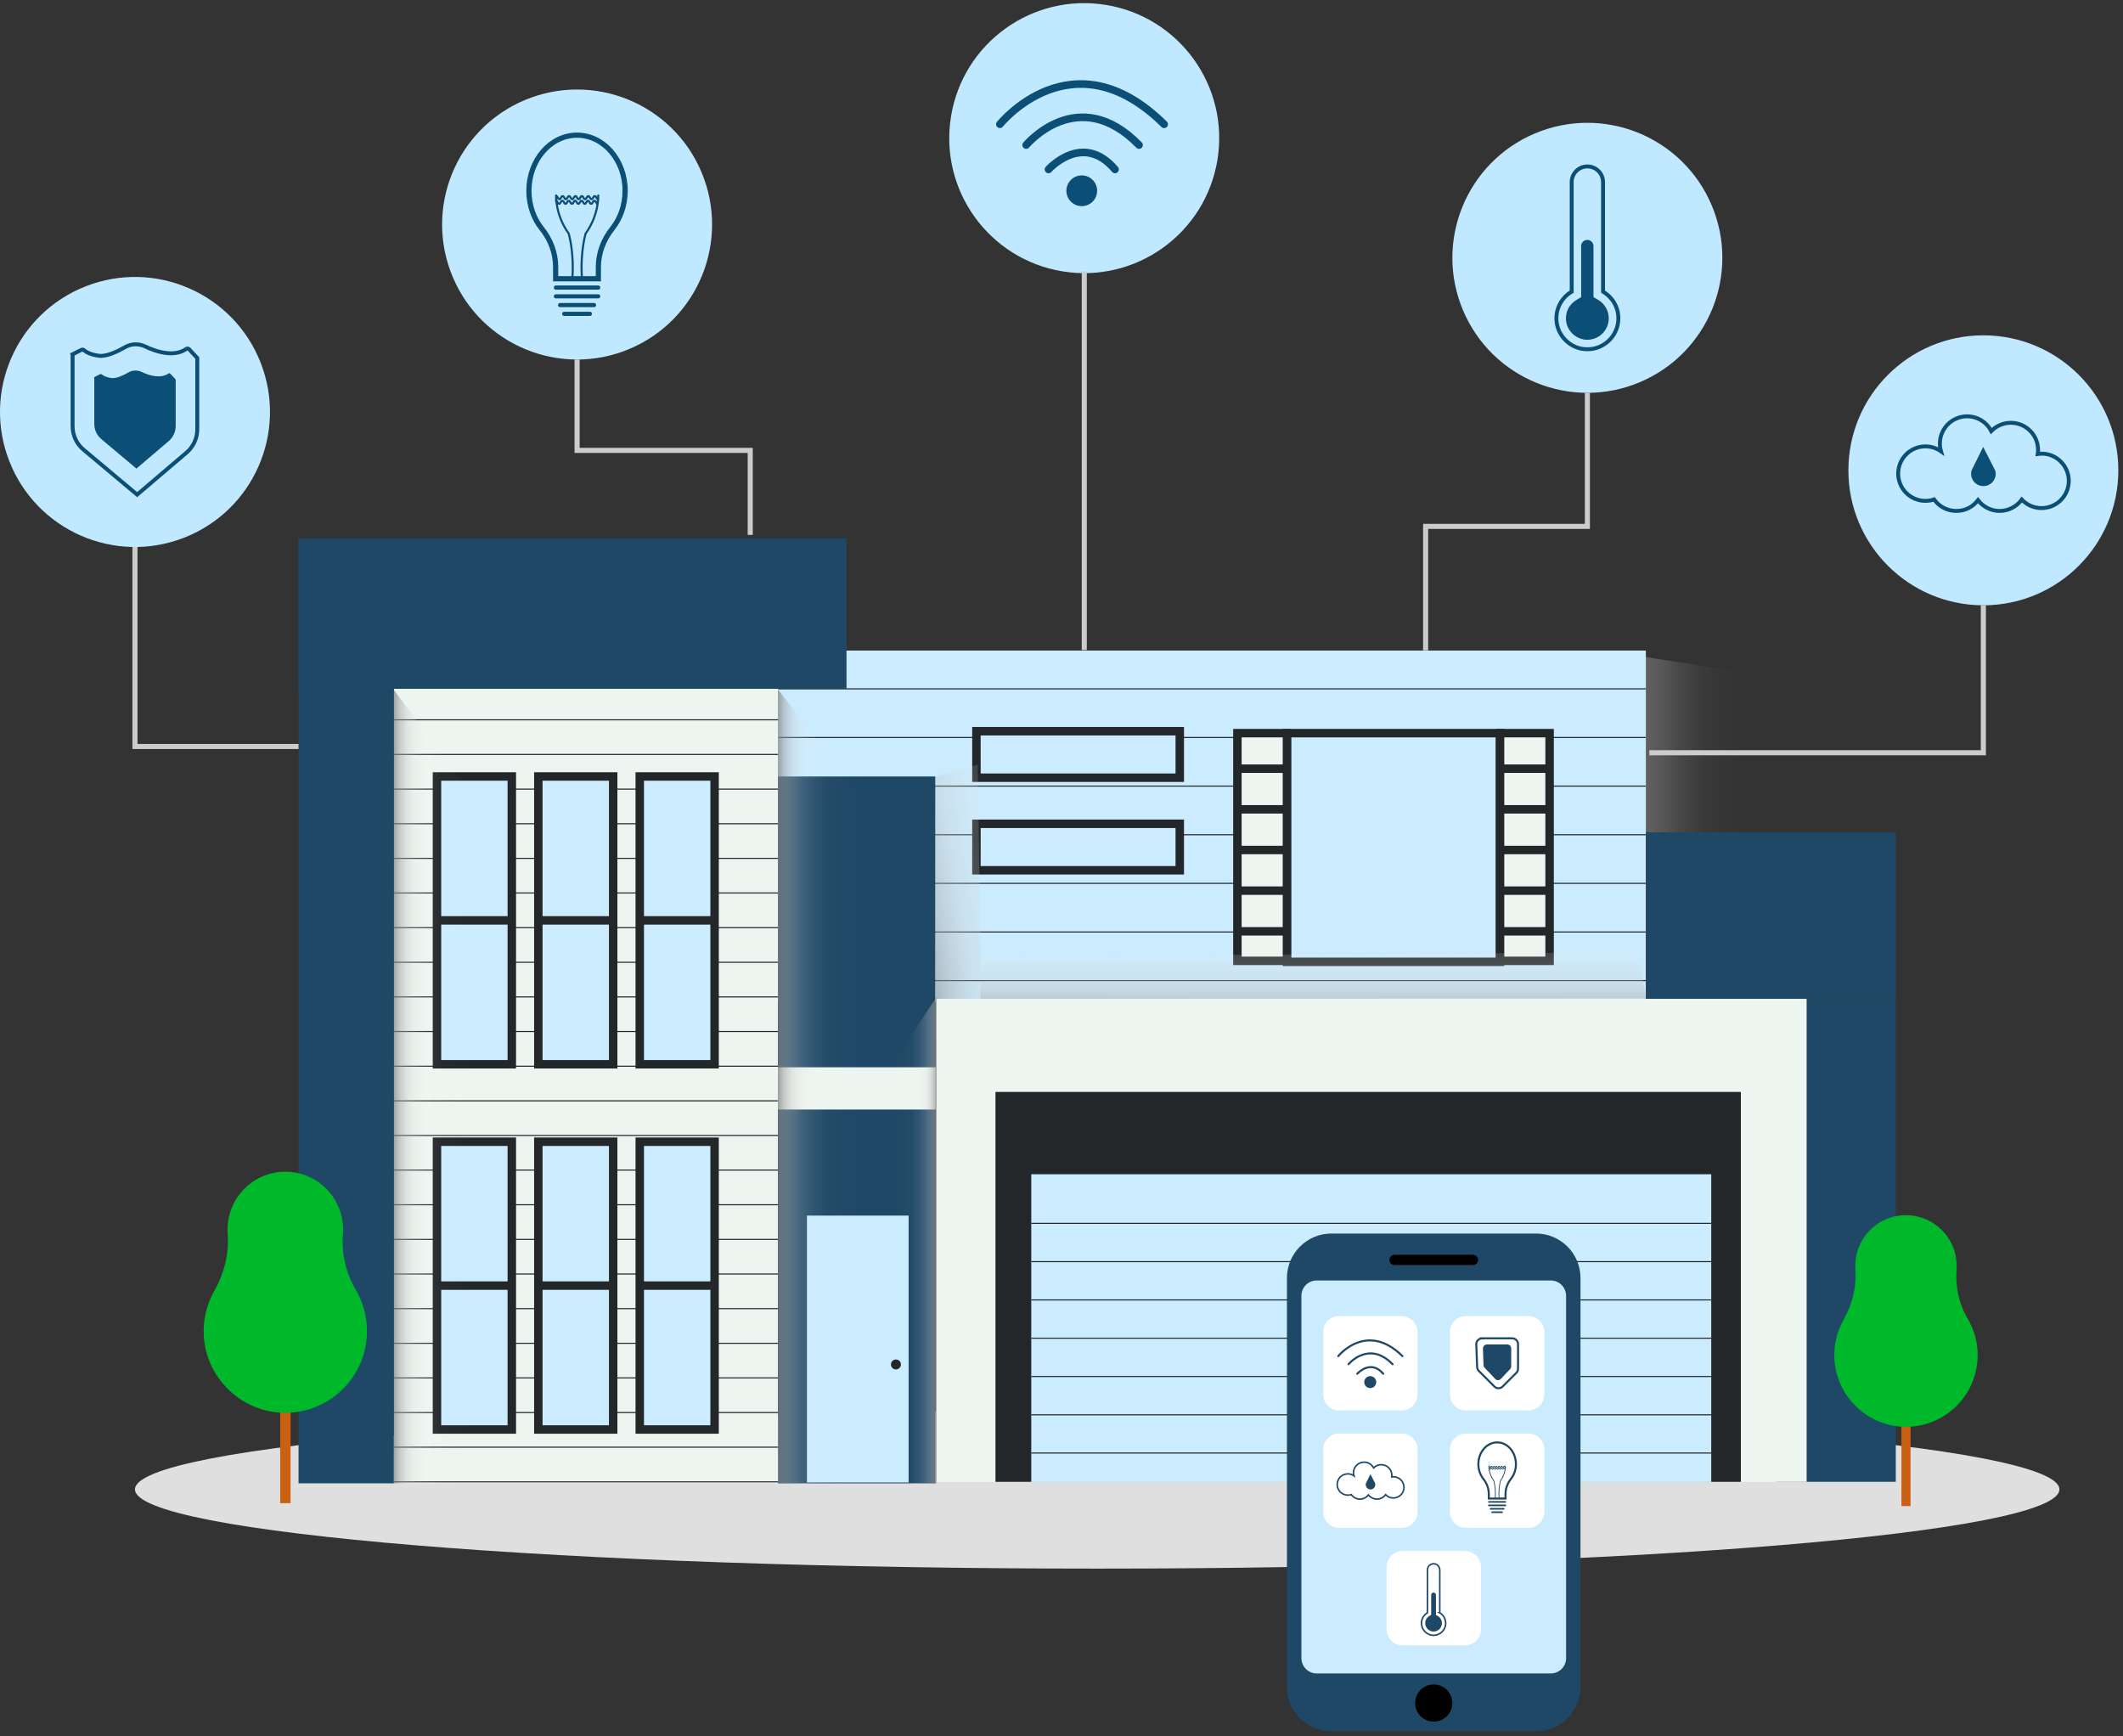 <svg width="417" height="341" viewBox="0 0 417 341" fill="none" xmlns="http://www.w3.org/2000/svg">
<rect x="0" y="0" width="417" height="341" fill="#333333" stroke="none"/>
<g clip-path="url(#clip0_3907_1342)">
<g style="mix-blend-mode:multiply">
<path d="M215.51 308.066C319.892 308.066 404.51 301.1 404.51 292.506C404.51 283.913 319.892 276.946 215.51 276.946C111.128 276.946 26.51 283.913 26.51 292.506C26.51 301.1 111.128 308.066 215.51 308.066Z" fill="#DFDFDF"/>
</g>
<path style="mix-blend-mode:multiply" d="M318.811 128.336L341.941 131.996V163.456H318.811V128.336Z" fill="url(#paint0_linear_3907_1342)"/>
<path d="M323.282 127.766H152.852V196.856H323.282V127.766Z" fill="#CBECFF"/>
<path d="M152.852 135.286H323.272" stroke="#23272A" stroke-width="0.21" stroke-miterlimit="10"/>
<path d="M152.852 144.836H323.272" stroke="#23272A" stroke-width="0.21" stroke-miterlimit="10"/>
<path d="M152.852 154.386H323.272" stroke="#23272A" stroke-width="0.21" stroke-miterlimit="10"/>
<path d="M152.852 163.936H323.272" stroke="#23272A" stroke-width="0.21" stroke-miterlimit="10"/>
<path d="M152.852 173.486H323.272" stroke="#23272A" stroke-width="0.21" stroke-miterlimit="10"/>
<path d="M152.852 183.036H323.272" stroke="#23272A" stroke-width="0.21" stroke-miterlimit="10"/>
<path d="M152.852 192.586H323.272" stroke="#23272A" stroke-width="0.21" stroke-miterlimit="10"/>
<path d="M152.851 133.566H77.371V291.316H152.851V133.566Z" fill="#EDF5F0"/>
<path d="M77.361 105.716H58.641V291.316H77.361V105.716Z" fill="#1F4866"/>
<path d="M166.271 105.716H58.641V135.276H166.271V105.716Z" fill="#1F4866"/>
<path d="M231.731 143.606H191.791V152.736H231.731V143.606Z" fill="#CBECFF" stroke="#23272A" stroke-width="1.66" stroke-miterlimit="10"/>
<path d="M231.731 161.786H191.791V170.916H231.731V161.786Z" fill="#CBECFF" stroke="#23272A" stroke-width="1.66" stroke-miterlimit="10"/>
<path d="M294.631 143.986H252.781V188.896H294.631V143.986Z" fill="#CBECFF" stroke="#23272A" stroke-width="1.66" stroke-miterlimit="10"/>
<path d="M252.781 143.986H243.051V188.706H252.781V143.986Z" fill="#EDF5F0" stroke="#23272A" stroke-width="1.66" stroke-miterlimit="10"/>
<path d="M304.371 143.986H294.641V188.706H304.371V143.986Z" fill="#EDF5F0" stroke="#23272A" stroke-width="1.66" stroke-miterlimit="10"/>
<path d="M243.051 150.966H252.781" stroke="#23272A" stroke-width="1.66" stroke-miterlimit="10"/>
<path d="M243.051 158.946H252.781" stroke="#23272A" stroke-width="1.66" stroke-miterlimit="10"/>
<path d="M243.051 166.936H252.781" stroke="#23272A" stroke-width="1.66" stroke-miterlimit="10"/>
<path d="M243.051 174.916H252.781" stroke="#23272A" stroke-width="1.66" stroke-miterlimit="10"/>
<path d="M243.051 182.906H252.781" stroke="#23272A" stroke-width="1.66" stroke-miterlimit="10"/>
<path d="M294.641 150.966H304.371" stroke="#23272A" stroke-width="1.66" stroke-miterlimit="10"/>
<path d="M294.641 158.946H304.371" stroke="#23272A" stroke-width="1.66" stroke-miterlimit="10"/>
<path d="M294.641 166.936H304.371" stroke="#23272A" stroke-width="1.66" stroke-miterlimit="10"/>
<path d="M294.641 174.916H304.371" stroke="#23272A" stroke-width="1.66" stroke-miterlimit="10"/>
<path d="M294.641 182.906H304.371" stroke="#23272A" stroke-width="1.66" stroke-miterlimit="10"/>
<path d="M372.381 163.456H323.361V196.746H372.381V163.456Z" fill="#1F4866"/>
<path d="M372.371 196.746H349.041V291.016H372.371V196.746Z" fill="#1F4866"/>
<path d="M77.371 141.366H152.851" stroke="#23272A" stroke-width="0.21" stroke-miterlimit="10"/>
<path d="M77.371 148.166H152.851" stroke="#23272A" stroke-width="0.21" stroke-miterlimit="10"/>
<path d="M77.371 154.976H152.851" stroke="#23272A" stroke-width="0.21" stroke-miterlimit="10"/>
<path d="M77.371 161.776H152.851" stroke="#23272A" stroke-width="0.21" stroke-miterlimit="10"/>
<path d="M77.371 168.576H152.851" stroke="#23272A" stroke-width="0.21" stroke-miterlimit="10"/>
<path d="M77.371 175.376H152.851" stroke="#23272A" stroke-width="0.21" stroke-miterlimit="10"/>
<path d="M77.371 182.186H152.851" stroke="#23272A" stroke-width="0.21" stroke-miterlimit="10"/>
<path d="M77.371 188.986H152.851" stroke="#23272A" stroke-width="0.21" stroke-miterlimit="10"/>
<path d="M77.371 195.786H152.851" stroke="#23272A" stroke-width="0.21" stroke-miterlimit="10"/>
<path d="M152.851 202.586H77.371" stroke="#23272A" stroke-width="0.21" stroke-miterlimit="10"/>
<path d="M77.371 209.396H152.851" stroke="#23272A" stroke-width="0.21" stroke-miterlimit="10"/>
<path d="M77.371 216.196H152.851" stroke="#23272A" stroke-width="0.21" stroke-miterlimit="10"/>
<path d="M77.371 222.996H152.851" stroke="#23272A" stroke-width="0.21" stroke-miterlimit="10"/>
<path d="M77.371 229.796H152.851" stroke="#23272A" stroke-width="0.21" stroke-miterlimit="10"/>
<path d="M77.371 236.606H152.851" stroke="#23272A" stroke-width="0.21" stroke-miterlimit="10"/>
<path d="M77.371 243.406H152.851" stroke="#23272A" stroke-width="0.21" stroke-miterlimit="10"/>
<path d="M77.371 250.206H152.851" stroke="#23272A" stroke-width="0.21" stroke-miterlimit="10"/>
<path d="M77.371 257.006H152.851" stroke="#23272A" stroke-width="0.21" stroke-miterlimit="10"/>
<path d="M77.371 263.816H152.851" stroke="#23272A" stroke-width="0.21" stroke-miterlimit="10"/>
<path d="M77.371 270.616H152.851" stroke="#23272A" stroke-width="0.21" stroke-miterlimit="10"/>
<path d="M77.371 277.416H152.851" stroke="#23272A" stroke-width="0.21" stroke-miterlimit="10"/>
<path d="M77.371 284.216H152.851" stroke="#23272A" stroke-width="0.21" stroke-miterlimit="10"/>
<path d="M77.371 291.026H152.851" stroke="#23272A" stroke-width="0.21" stroke-miterlimit="10"/>
<path d="M100.53 152.496H85.83V209.016H100.53V152.496Z" fill="#CBECFF" stroke="#23272A" stroke-width="1.66" stroke-miterlimit="10"/>
<path d="M85.83 180.756H100.53" stroke="#23272A" stroke-width="1.66" stroke-miterlimit="10"/>
<path d="M120.44 152.496H105.74V209.016H120.44V152.496Z" fill="#CBECFF" stroke="#23272A" stroke-width="1.66" stroke-miterlimit="10"/>
<path d="M105.74 180.756H120.45" stroke="#23272A" stroke-width="1.66" stroke-miterlimit="10"/>
<path d="M140.36 152.496H125.66V209.016H140.36V152.496Z" fill="#CBECFF" stroke="#23272A" stroke-width="1.66" stroke-miterlimit="10"/>
<path d="M125.66 180.756H140.36" stroke="#23272A" stroke-width="1.66" stroke-miterlimit="10"/>
<path d="M100.53 224.226H85.83V280.746H100.53V224.226Z" fill="#CBECFF" stroke="#23272A" stroke-width="1.66" stroke-miterlimit="10"/>
<path d="M85.83 252.486H100.53" stroke="#23272A" stroke-width="1.66" stroke-miterlimit="10"/>
<path d="M120.44 224.226H105.74V280.746H120.44V224.226Z" fill="#CBECFF" stroke="#23272A" stroke-width="1.66" stroke-miterlimit="10"/>
<path d="M105.74 252.486H120.45" stroke="#23272A" stroke-width="1.66" stroke-miterlimit="10"/>
<path d="M140.36 224.226H125.66V280.746H140.36V224.226Z" fill="#CBECFF" stroke="#23272A" stroke-width="1.66" stroke-miterlimit="10"/>
<path d="M125.66 252.486H140.36" stroke="#23272A" stroke-width="1.66" stroke-miterlimit="10"/>
<path style="mix-blend-mode:multiply" d="M183.691 152.496L192.041 150.166L192.841 202.586L183.771 205.966L183.691 152.496Z" fill="url(#paint1_linear_3907_1342)"/>
<path style="mix-blend-mode:multiply" d="M192.59 196.166L192.79 187.816L321.92 187.016L323.27 196.086L192.59 196.166Z" fill="url(#paint2_linear_3907_1342)"/>
<path d="M354.86 196.166H183.82V291.026H354.86V196.166Z" fill="#EDF5F0"/>
<path d="M341.941 214.446H195.531V291.026H341.941V214.446Z" fill="#23272A"/>
<path d="M336.121 230.616H202.561V291.056H336.121V230.616Z" fill="#CBECFF"/>
<path d="M202.561 240.256H336.121" stroke="#23272A" stroke-width="0.21" stroke-miterlimit="10"/>
<path d="M202.561 247.776H336.121" stroke="#23272A" stroke-width="0.21" stroke-miterlimit="10"/>
<path d="M202.561 255.296H336.121" stroke="#23272A" stroke-width="0.21" stroke-miterlimit="10"/>
<path d="M202.561 262.816H336.121" stroke="#23272A" stroke-width="0.21" stroke-miterlimit="10"/>
<path d="M202.561 270.336H336.121" stroke="#23272A" stroke-width="0.21" stroke-miterlimit="10"/>
<path d="M202.561 277.856H336.121" stroke="#23272A" stroke-width="0.21" stroke-miterlimit="10"/>
<path d="M202.561 285.366H336.121" stroke="#23272A" stroke-width="0.21" stroke-miterlimit="10"/>
<path d="M183.702 152.496H152.852V291.316H183.702V152.496Z" fill="#1F4866"/>
<path d="M184.582 209.606H152.852V217.906H184.582V209.606Z" fill="#EDF5F0"/>
<path d="M178.47 238.736H158.5V291.146H178.47V238.736Z" fill="#CBECFF"/>
<path d="M175.98 268.956C176.521 268.956 176.96 268.517 176.96 267.976C176.96 267.435 176.521 266.996 175.98 266.996C175.439 266.996 175 267.435 175 267.976C175 268.517 175.439 268.956 175.98 268.956Z" fill="#23272A"/>
<path style="mix-blend-mode:multiply" d="M152.852 135.476L168.676 155.596V291.316H152.852V135.476Z" fill="url(#paint3_linear_3907_1342)"/>
<path style="mix-blend-mode:multiply" d="M183.98 195.786L175.74 208.116V291.316H183.98V195.786Z" fill="url(#paint4_linear_3907_1342)"/>
<path style="mix-blend-mode:multiply" d="M77.371 135.476L92.328 155.596V291.316H77.371V135.476Z" fill="url(#paint5_linear_3907_1342)"/>
<path d="M57.071 273.436H55.031V295.216H57.071V273.436Z" fill="#CB5F14"/>
<path d="M67.36 242.316C67.42 241.556 67.4 240.766 67.29 239.966C66.63 234.836 62.44 230.736 57.3 230.186C50.47 229.456 44.7 234.786 44.7 241.456C44.7 241.726 44.7 241.986 44.73 242.256C45.01 246.196 44.05 250.066 42.1 253.496C40.57 256.176 39.8 259.336 40.05 262.686C40.66 270.566 47.11 276.926 55 277.426C64.33 278.016 72.08 270.626 72.08 261.416C72.08 258.426 71.26 255.626 69.84 253.236C67.89 249.956 67.07 246.116 67.35 242.306L67.36 242.316Z" fill="#00B92B"/>
<path d="M375.27 276.666H373.48V295.786H375.27V276.666Z" fill="#CB5F14"/>
<path d="M384.301 249.356C384.351 248.686 384.331 247.996 384.241 247.296C383.661 242.796 379.981 239.196 375.471 238.716C369.481 238.076 364.421 242.746 364.421 248.606C364.421 248.846 364.421 249.076 364.441 249.306C364.681 252.756 363.841 256.166 362.131 259.176C360.791 261.526 360.111 264.296 360.341 267.246C360.871 274.166 366.531 279.746 373.461 280.186C381.651 280.706 388.451 274.216 388.451 266.136C388.451 263.516 387.731 261.056 386.481 258.956C384.771 256.076 384.051 252.706 384.301 249.366V249.356Z" fill="#00B92B"/>
<path d="M239.126 31.409C241.489 16.96 231.692 3.33 217.243 0.967C202.794 -1.397 189.165 8.401 186.801 22.85C184.438 37.299 194.235 50.928 208.684 53.291C223.133 55.655 236.762 45.858 239.126 31.409Z" fill="#C0E9FF"/>
<path d="M196.4 24.406C196.4 24.406 210.66 6.626 228.66 24.406" stroke="#0B4F76" stroke-width="1.5" stroke-miterlimit="10" stroke-linecap="round"/>
<path d="M201.561 28.486C201.561 28.486 211.741 16.226 223.731 28.486" stroke="#0B4F76" stroke-width="1.5" stroke-miterlimit="10" stroke-linecap="round"/>
<path d="M205.951 33.276C205.951 33.276 212.641 25.766 219.011 33.276" stroke="#0B4F76" stroke-width="1.5" stroke-miterlimit="10" stroke-linecap="round"/>
<path d="M212.481 40.486C214.149 40.486 215.501 39.134 215.501 37.466C215.501 35.798 214.149 34.446 212.481 34.446C210.813 34.446 209.461 35.798 209.461 37.466C209.461 39.134 210.813 40.486 212.481 40.486Z" fill="#0B4F76"/>
<path d="M212.971 53.269L212.971 127.66" stroke="#CCCCCC" stroke-miterlimit="10"/>
<path d="M322.102 75.056C335.59 69.361 341.908 53.81 336.213 40.322C330.518 26.834 314.967 20.516 301.479 26.211C287.991 31.906 281.673 47.456 287.368 60.945C293.063 74.433 308.614 80.751 322.102 75.056Z" fill="#C0E9FF"/>
<path d="M314.871 57.276V35.766C314.871 34.066 313.491 32.686 311.791 32.686C310.091 32.686 308.711 34.066 308.711 35.766V57.276C306.751 58.436 305.491 60.646 305.741 63.136C306.021 65.946 308.291 68.246 311.101 68.556C314.771 68.966 317.881 66.096 317.881 62.516C317.881 60.286 316.671 58.336 314.881 57.286L314.871 57.276Z" stroke="#0B4F76" stroke-width="0.77" stroke-miterlimit="10" stroke-linecap="round"/>
<path d="M311.791 66.726C311.631 66.726 311.471 66.726 311.301 66.696C309.381 66.486 307.791 64.876 307.601 62.956C307.431 61.296 308.221 59.746 309.651 58.896L310.571 58.356V48.326C310.571 47.656 311.111 47.116 311.781 47.116C312.451 47.116 312.991 47.656 312.991 48.326V58.356L313.911 58.896C315.211 59.666 315.991 61.016 315.991 62.516C315.991 63.636 315.551 64.696 314.761 65.496C313.971 66.286 312.911 66.726 311.781 66.726H311.791Z" fill="#0B4F76"/>
<path d="M311.792 77.146V103.376H280.021V127.716" stroke="#CCCCCC" stroke-miterlimit="10"/>
<path d="M123.664 68.516C137.153 62.822 143.47 47.271 137.775 33.783C132.081 20.294 116.53 13.977 103.042 19.672C89.553 25.366 83.236 40.917 88.931 54.406C94.625 67.894 110.176 74.211 123.664 68.516Z" fill="#C0E9FF"/>
<path d="M122.791 37.476C122.791 31.436 118.561 26.546 113.341 26.546C108.121 26.546 103.891 31.436 103.891 37.476C103.891 40.336 104.841 42.946 106.401 44.886C108.131 47.046 109.141 49.686 109.141 52.446V54.746H117.531V52.446C117.531 49.686 118.551 47.046 120.271 44.886C121.831 42.936 122.781 40.336 122.781 37.476H122.791Z" stroke="#0B4F76" stroke-width="1.02" stroke-miterlimit="10" stroke-linecap="round"/>
<path d="M109.231 38.396C109.231 38.396 109.041 42.176 111.701 45.856C111.701 45.856 112.821 49.566 112.411 54.756" stroke="#0B4F76" stroke-width="0.41" stroke-miterlimit="10" stroke-linecap="round"/>
<path d="M117.501 38.396C117.501 38.396 117.691 42.176 115.031 45.856C115.031 45.856 113.911 49.566 114.321 54.756" stroke="#0B4F76" stroke-width="0.41" stroke-miterlimit="10" stroke-linecap="round"/>
<path d="M109.252 38.516C109.562 38.516 109.562 39.116 109.882 39.116C110.202 39.116 110.192 38.516 110.512 38.516C110.832 38.516 110.832 39.116 111.142 39.116C111.452 39.116 111.462 38.516 111.772 38.516C112.082 38.516 112.092 39.116 112.402 39.116C112.712 39.116 112.722 38.516 113.032 38.516C113.342 38.516 113.352 39.116 113.662 39.116C113.972 39.116 113.982 38.516 114.292 38.516C114.602 38.516 114.612 39.116 114.922 39.116C115.232 39.116 115.242 38.516 115.552 38.516C115.862 38.516 115.872 39.116 116.182 39.116C116.492 39.116 116.502 38.516 116.822 38.516C117.142 38.516 117.142 39.116 117.462 39.116" stroke="#0B4F76" stroke-width="0.41" stroke-miterlimit="10" stroke-linecap="round"/>
<path d="M109.191 39.426C109.501 39.426 109.501 40.026 109.821 40.026C110.141 40.026 110.131 39.426 110.451 39.426C110.771 39.426 110.771 40.026 111.081 40.026C111.391 40.026 111.401 39.426 111.711 39.426C112.021 39.426 112.031 40.026 112.341 40.026C112.651 40.026 112.661 39.426 112.971 39.426C113.281 39.426 113.291 40.026 113.601 40.026C113.911 40.026 113.921 39.426 114.231 39.426C114.541 39.426 114.551 40.026 114.861 40.026C115.171 40.026 115.181 39.426 115.491 39.426C115.801 39.426 115.811 40.026 116.121 40.026C116.431 40.026 116.441 39.426 116.761 39.426C117.081 39.426 117.081 40.026 117.401 40.026" stroke="#0B4F76" stroke-width="0.41" stroke-miterlimit="10" stroke-linecap="round"/>
<path d="M109.191 56.476H117.501" stroke="#0B4F76" stroke-width="0.82" stroke-miterlimit="10" stroke-linecap="round"/>
<path d="M109.191 58.196H117.501" stroke="#0B4F76" stroke-width="0.82" stroke-miterlimit="10" stroke-linecap="round"/>
<path d="M110.01 59.916H116.69" stroke="#0B4F76" stroke-width="0.82" stroke-miterlimit="10" stroke-linecap="round"/>
<path d="M110.82 61.636H115.87" stroke="#0B4F76" stroke-width="0.82" stroke-miterlimit="10" stroke-linecap="round"/>
<path d="M113.352 70.596V88.454H147.362V105.048" stroke="#CCCCCC" stroke-miterlimit="10"/>
<path d="M389.571 118.876V147.836H323.961" stroke="#CCCCCC" stroke-miterlimit="10"/>
<path d="M389.571 118.876C404.212 118.876 416.081 107.007 416.081 92.366C416.081 77.725 404.212 65.856 389.571 65.856C374.929 65.856 363.061 77.725 363.061 92.366C363.061 107.007 374.929 118.876 389.571 118.876Z" fill="#C0E9FF"/>
<path d="M401.01 89.096C400.76 89.096 400.51 89.116 400.26 89.156C400.3 88.906 400.32 88.646 400.32 88.386C400.32 85.426 397.92 83.036 394.97 83.036C393.47 83.036 392.11 83.656 391.13 84.656C390.24 82.936 388.45 81.766 386.38 81.766C383.42 81.766 381.03 84.166 381.03 87.116C381.03 87.646 381.11 88.156 381.25 88.636C380.38 88.026 379.33 87.666 378.19 87.666C375.23 87.666 372.84 90.066 372.84 93.016C372.84 95.966 375.24 98.366 378.19 98.366C378.79 98.366 379.36 98.266 379.89 98.086C380.86 99.456 382.45 100.346 384.26 100.346C386.07 100.346 387.54 99.506 388.52 98.226C389.5 99.516 391.04 100.346 392.78 100.346C394.52 100.346 396.15 99.466 397.12 98.116C398.1 99.146 399.47 99.786 401 99.786C403.96 99.786 406.35 97.386 406.35 94.436C406.35 91.486 403.95 89.086 401 89.086L401.01 89.096Z" stroke="#0B4F76" stroke-width="0.77" stroke-miterlimit="10" stroke-linecap="round"/>
<path d="M389.54 87.766L391.92 92.456C392.31 93.986 391.16 95.466 389.58 95.466C387.96 95.466 386.8 93.906 387.27 92.356L389.54 87.766Z" fill="#0B4F76"/>
<path d="M301.691 242.256H261.531C256.699 242.256 252.781 246.174 252.781 251.006V331.276C252.781 336.109 256.699 340.026 261.531 340.026H301.691C306.524 340.026 310.441 336.109 310.441 331.276V251.006C310.441 246.174 306.524 242.256 301.691 242.256Z" fill="#1F4866"/>
<path d="M304.601 251.476H258.631C256.969 251.476 255.621 252.824 255.621 254.486V325.646C255.621 327.309 256.969 328.656 258.631 328.656H304.601C306.263 328.656 307.611 327.309 307.611 325.646V254.486C307.611 252.824 306.263 251.476 304.601 251.476Z" fill="#CBECFF"/>
<path d="M289.32 248.446H273.91C273.35 248.446 272.9 247.996 272.9 247.436C272.9 246.876 273.35 246.426 273.91 246.426H289.32C289.88 246.426 290.33 246.876 290.33 247.436C290.33 247.996 289.88 248.446 289.32 248.446Z" fill="black"/>
<path d="M285.261 334.466C285.261 336.476 283.631 338.116 281.611 338.116C279.591 338.116 277.961 336.486 277.961 334.466C277.961 332.446 279.591 330.816 281.611 330.816C283.631 330.816 285.261 332.446 285.261 334.466Z" fill="black"/>
<path d="M275.31 258.476H263.02C261.297 258.476 259.9 259.873 259.9 261.596V273.886C259.9 275.609 261.297 277.006 263.02 277.006H275.31C277.034 277.006 278.43 275.609 278.43 273.886V261.596C278.43 259.873 277.034 258.476 275.31 258.476Z" fill="white"/>
<path d="M300.211 258.476H287.921C286.198 258.476 284.801 259.873 284.801 261.596V273.886C284.801 275.609 286.198 277.006 287.921 277.006H300.211C301.934 277.006 303.331 275.609 303.331 273.886V261.596C303.331 259.873 301.934 258.476 300.211 258.476Z" fill="white"/>
<path d="M275.31 281.536H263.02C261.297 281.536 259.9 282.933 259.9 284.656V296.946C259.9 298.669 261.297 300.066 263.02 300.066H275.31C277.034 300.066 278.43 298.669 278.43 296.946V284.656C278.43 282.933 277.034 281.536 275.31 281.536Z" fill="white"/>
<path d="M300.211 281.536H287.921C286.198 281.536 284.801 282.933 284.801 284.656V296.946C284.801 298.669 286.198 300.066 287.921 300.066H300.211C301.934 300.066 303.331 298.669 303.331 296.946V284.656C303.331 282.933 301.934 281.536 300.211 281.536Z" fill="white"/>
<path d="M287.76 304.606H275.47C273.746 304.606 272.35 306.003 272.35 307.726V320.016C272.35 321.739 273.746 323.136 275.47 323.136H287.76C289.483 323.136 290.88 321.739 290.88 320.016V307.726C290.88 306.003 289.483 304.606 287.76 304.606Z" fill="white"/>
<path d="M262.861 266.336C262.861 266.336 268.441 259.386 275.471 266.336" stroke="#1F4866" stroke-width="0.4" stroke-miterlimit="10" stroke-linecap="round"/>
<path d="M264.871 267.926C264.871 267.926 268.851 263.136 273.531 267.926" stroke="#1F4866" stroke-width="0.4" stroke-miterlimit="10" stroke-linecap="round"/>
<path d="M266.592 269.796C266.592 269.796 269.212 266.856 271.692 269.796" stroke="#1F4866" stroke-width="0.4" stroke-miterlimit="10" stroke-linecap="round"/>
<path d="M270.321 271.436C270.321 272.086 269.791 272.616 269.141 272.616C268.491 272.616 267.961 272.086 267.961 271.436C267.961 270.786 268.491 270.256 269.141 270.256C269.791 270.256 270.321 270.786 270.321 271.436Z" fill="#1F4866"/>
<path d="M282.8 316.736V308.326C282.8 307.656 282.26 307.116 281.59 307.116C280.92 307.116 280.38 307.656 280.38 308.326V316.736C279.61 317.186 279.12 318.056 279.22 319.026C279.33 320.126 280.22 321.026 281.31 321.146C282.74 321.306 283.96 320.186 283.96 318.786C283.96 317.916 283.49 317.156 282.79 316.736H282.8Z" stroke="#1F4866" stroke-width="0.3" stroke-miterlimit="10" stroke-linecap="round"/>
<path d="M281.589 320.426C281.529 320.426 281.459 320.426 281.399 320.416C280.649 320.336 280.029 319.706 279.949 318.956C279.889 318.306 280.189 317.696 280.749 317.366L281.109 317.156V313.236C281.109 312.976 281.319 312.766 281.579 312.766C281.839 312.766 282.049 312.976 282.049 313.236V317.156L282.409 317.366C282.919 317.666 283.219 318.196 283.219 318.786C283.219 319.226 283.049 319.636 282.739 319.946C282.429 320.256 282.019 320.426 281.579 320.426H281.589Z" fill="#1F4866"/>
<path d="M291.111 262.836H297.021C297.651 262.836 298.171 263.346 298.171 263.986V268.816C298.171 269.116 298.051 269.416 297.831 269.626L295.151 272.306C294.701 272.756 293.981 272.756 293.531 272.306L290.471 269.246C290.271 269.046 290.151 268.766 290.141 268.476L289.971 264.036C289.951 263.386 290.471 262.846 291.121 262.846L291.111 262.836Z" stroke="#1F4866" stroke-width="0.4" stroke-miterlimit="10" stroke-linecap="round"/>
<path d="M292.072 264.036H296.062C296.492 264.036 296.832 264.406 296.832 264.856V268.316C296.832 268.536 296.752 268.746 296.602 268.896L294.792 270.816C294.492 271.136 294.002 271.136 293.692 270.816L291.622 268.626C291.482 268.476 291.402 268.286 291.392 268.076L291.282 264.896C291.262 264.426 291.612 264.046 292.052 264.046L292.072 264.036Z" fill="#1F4866"/>
<path d="M297.761 287.546C297.761 285.186 296.111 283.276 294.071 283.276C292.031 283.276 290.381 285.186 290.381 287.546C290.381 288.666 290.751 289.686 291.361 290.446C292.031 291.286 292.431 292.326 292.431 293.406V294.306H295.711V293.406C295.711 292.326 296.111 291.296 296.781 290.446C297.391 289.686 297.761 288.666 297.761 287.546Z" stroke="#1F4866" stroke-width="0.4" stroke-miterlimit="10" stroke-linecap="round"/>
<path d="M292.452 287.906C292.452 287.906 292.382 289.386 293.412 290.816C293.412 290.816 293.852 292.266 293.692 294.296" stroke="#1F4866" stroke-width="0.16" stroke-miterlimit="10" stroke-linecap="round"/>
<path d="M295.691 287.906C295.691 287.906 295.761 289.386 294.731 290.816C294.731 290.816 294.291 292.266 294.451 294.296" stroke="#1F4866" stroke-width="0.16" stroke-miterlimit="10" stroke-linecap="round"/>
<path d="M292.461 287.956C292.581 287.956 292.581 288.196 292.701 288.196C292.821 288.196 292.821 287.956 292.941 287.956C293.061 287.956 293.061 288.196 293.191 288.196C293.321 288.196 293.311 287.956 293.441 287.956C293.571 287.956 293.561 288.196 293.691 288.196C293.821 288.196 293.811 287.956 293.941 287.956C294.071 287.956 294.061 288.196 294.191 288.196C294.321 288.196 294.311 287.956 294.441 287.956C294.571 287.956 294.561 288.196 294.691 288.196C294.821 288.196 294.811 287.956 294.941 287.956C295.071 287.956 295.071 288.196 295.191 288.196C295.311 288.196 295.321 287.956 295.441 287.956C295.561 287.956 295.571 288.196 295.691 288.196" stroke="#1F4866" stroke-width="0.16" stroke-miterlimit="10" stroke-linecap="round"/>
<path d="M292.441 288.306C292.561 288.306 292.561 288.546 292.681 288.546C292.801 288.546 292.801 288.306 292.921 288.306C293.041 288.306 293.041 288.546 293.171 288.546C293.301 288.546 293.291 288.306 293.421 288.306C293.551 288.306 293.541 288.546 293.671 288.546C293.801 288.546 293.791 288.306 293.921 288.306C294.051 288.306 294.041 288.546 294.171 288.546C294.301 288.546 294.291 288.306 294.421 288.306C294.551 288.306 294.541 288.546 294.671 288.546C294.801 288.546 294.791 288.306 294.921 288.306C295.051 288.306 295.051 288.546 295.171 288.546C295.291 288.546 295.301 288.306 295.421 288.306C295.541 288.306 295.551 288.546 295.671 288.546" stroke="#1F4866" stroke-width="0.16" stroke-miterlimit="10" stroke-linecap="round"/>
<path d="M292.441 294.966H295.691" stroke="#1F4866" stroke-width="0.32" stroke-miterlimit="10" stroke-linecap="round"/>
<path d="M292.441 295.646H295.691" stroke="#1F4866" stroke-width="0.32" stroke-miterlimit="10" stroke-linecap="round"/>
<path d="M292.762 296.316H295.372" stroke="#1F4866" stroke-width="0.32" stroke-miterlimit="10" stroke-linecap="round"/>
<path d="M293.08 296.986H295.05" stroke="#1F4866" stroke-width="0.32" stroke-miterlimit="10" stroke-linecap="round"/>
<path d="M273.66 290.026C273.56 290.026 273.46 290.026 273.37 290.046C273.38 289.946 273.39 289.846 273.39 289.746C273.39 288.586 272.45 287.656 271.3 287.656C270.71 287.656 270.18 287.896 269.8 288.286C269.45 287.616 268.75 287.156 267.94 287.156C266.78 287.156 265.85 288.096 265.85 289.246C265.85 289.456 265.88 289.656 265.94 289.836C265.6 289.596 265.19 289.456 264.74 289.456C263.58 289.456 262.65 290.396 262.65 291.546C262.65 292.696 263.59 293.636 264.74 293.636C264.97 293.636 265.2 293.596 265.41 293.526C265.79 294.056 266.41 294.416 267.12 294.416C267.83 294.416 268.4 294.086 268.79 293.586C269.17 294.086 269.78 294.416 270.46 294.416C271.14 294.416 271.78 294.076 272.16 293.546C272.54 293.946 273.08 294.196 273.68 294.196C274.84 294.196 275.77 293.256 275.77 292.106C275.77 290.956 274.83 290.016 273.68 290.016L273.66 290.026Z" stroke="#1F4866" stroke-width="0.3" stroke-miterlimit="10" stroke-linecap="round"/>
<path d="M269.181 289.506L270.111 291.336C270.261 291.936 269.811 292.516 269.201 292.516C268.571 292.516 268.111 291.906 268.301 291.296L269.191 289.496L269.181 289.506Z" fill="#1F4866"/>
<path d="M36.188 105.591C49.82 100.249 56.54 84.867 51.198 71.236C45.855 57.604 30.474 50.884 16.842 56.226C3.211 61.569 -3.509 76.95 1.833 90.582C7.175 104.213 22.557 110.933 36.188 105.591Z" fill="#C0E9FF"/>
<path d="M26.51 107.406V146.606H58.64" stroke="#CCCCCC" stroke-miterlimit="10"/>
<path d="M14.26 69.606V83.716C14.26 85.486 15.04 87.176 16.4 88.306L26.94 97.146L36.64 88.886C37.98 87.746 38.75 86.076 38.75 84.316V70.316L37.15 68.596C36.99 68.426 36.74 68.406 36.55 68.546C35.75 69.136 33.32 70.326 28.49 68.036C27.25 67.446 25.8 67.476 24.61 68.156C23.08 69.036 20.94 70.046 19.5 69.876C17.72 69.666 16.84 69.086 16.49 68.766C16.36 68.646 16.16 68.626 16 68.706L14.25 69.586L14.26 69.606Z" stroke="#0B4F76" stroke-width="0.77" stroke-miterlimit="10" stroke-linecap="round"/>
<path d="M18.52 74.046V83.256C18.52 84.416 19.029 85.506 19.919 86.256L26.799 92.026L33.13 86.636C33.999 85.896 34.51 84.806 34.51 83.656V74.526L33.459 73.396C33.359 73.286 33.19 73.276 33.069 73.366C32.55 73.746 30.959 74.526 27.809 73.036C27 72.656 26.049 72.676 25.279 73.116C24.279 73.686 22.89 74.356 21.95 74.246C20.79 74.106 20.22 73.726 19.989 73.526C19.899 73.446 19.779 73.436 19.669 73.486L18.529 74.056L18.52 74.046Z" fill="#0B4F76"/>
</g>
<defs>
<linearGradient id="paint0_linear_3907_1342" x1="318.811" y1="145.896" x2="341.941" y2="145.896" gradientUnits="userSpaceOnUse">
<stop stop-color="#616161" stop-opacity="0.7"/>
<stop offset="0.11" stop-color="#8C8C8C" stop-opacity="0.51"/>
<stop offset="0.28" stop-color="#BFBFBF" stop-opacity="0.28"/>
<stop offset="0.47" stop-color="#E3E3E3" stop-opacity="0.12"/>
<stop offset="0.69" stop-color="#F8F8F8" stop-opacity="0.03"/>
<stop offset="1" stop-color="white" stop-opacity="0"/>
</linearGradient>
<linearGradient id="paint1_linear_3907_1342" x1="178.801" y1="179.516" x2="232.261" y2="170.996" gradientUnits="userSpaceOnUse">
<stop stop-color="#7F7F7F" stop-opacity="0.7"/>
<stop offset="0.08" stop-color="#A2A2A2" stop-opacity="0.5"/>
<stop offset="0.18" stop-color="#C4C4C4" stop-opacity="0.32"/>
<stop offset="0.29" stop-color="#DEDEDE" stop-opacity="0.18"/>
<stop offset="0.43" stop-color="#F1F1F1" stop-opacity="0.08"/>
<stop offset="0.61" stop-color="#FBFBFB" stop-opacity="0.02"/>
<stop offset="1" stop-color="white" stop-opacity="0"/>
</linearGradient>
<linearGradient id="paint2_linear_3907_1342" x1="257.93" y1="200.756" x2="257.93" y2="163.866" gradientUnits="userSpaceOnUse">
<stop stop-color="#7F7F7F" stop-opacity="0.8"/>
<stop offset="0.02" stop-color="#858585" stop-opacity="0.76"/>
<stop offset="0.11" stop-color="#AAAAAA" stop-opacity="0.53"/>
<stop offset="0.22" stop-color="#C9C9C9" stop-opacity="0.33"/>
<stop offset="0.34" stop-color="#E1E1E1" stop-opacity="0.18"/>
<stop offset="0.48" stop-color="#F2F2F2" stop-opacity="0.08"/>
<stop offset="0.66" stop-color="#FCFCFC" stop-opacity="0.02"/>
<stop offset="1" stop-color="white" stop-opacity="0"/>
</linearGradient>
<linearGradient id="paint3_linear_3907_1342" x1="152.852" y1="213.396" x2="168.676" y2="213.396" gradientUnits="userSpaceOnUse">
<stop stop-color="#7F7F7F" stop-opacity="0.7"/>
<stop offset="0.08" stop-color="#A2A2A2" stop-opacity="0.5"/>
<stop offset="0.18" stop-color="#C4C4C4" stop-opacity="0.32"/>
<stop offset="0.29" stop-color="#DEDEDE" stop-opacity="0.18"/>
<stop offset="0.43" stop-color="#F1F1F1" stop-opacity="0.08"/>
<stop offset="0.61" stop-color="#FBFBFB" stop-opacity="0.02"/>
<stop offset="1" stop-color="white" stop-opacity="0"/>
</linearGradient>
<linearGradient id="paint4_linear_3907_1342" x1="183.98" y1="243.556" x2="175.747" y2="243.556" gradientUnits="userSpaceOnUse">
<stop stop-color="#7F7F7F" stop-opacity="0.7"/>
<stop offset="0.08" stop-color="#A2A2A2" stop-opacity="0.5"/>
<stop offset="0.18" stop-color="#C4C4C4" stop-opacity="0.32"/>
<stop offset="0.29" stop-color="#DEDEDE" stop-opacity="0.18"/>
<stop offset="0.43" stop-color="#F1F1F1" stop-opacity="0.08"/>
<stop offset="0.61" stop-color="#FBFBFB" stop-opacity="0.02"/>
<stop offset="1" stop-color="white" stop-opacity="0"/>
</linearGradient>
<linearGradient id="paint5_linear_3907_1342" x1="77.371" y1="213.396" x2="92.328" y2="213.396" gradientUnits="userSpaceOnUse">
<stop stop-color="#7F7F7F" stop-opacity="0.7"/>
<stop offset="0.08" stop-color="#A2A2A2" stop-opacity="0.5"/>
<stop offset="0.18" stop-color="#C4C4C4" stop-opacity="0.32"/>
<stop offset="0.29" stop-color="#DEDEDE" stop-opacity="0.18"/>
<stop offset="0.43" stop-color="#F1F1F1" stop-opacity="0.08"/>
<stop offset="0.61" stop-color="#FBFBFB" stop-opacity="0.02"/>
<stop offset="1" stop-color="white" stop-opacity="0"/>
</linearGradient>
<clipPath id="clip0_3907_1342">
<rect width="416.07" height="339.4" fill="white" transform="translate(0 0.626)"/>
</clipPath>
</defs>
</svg>
